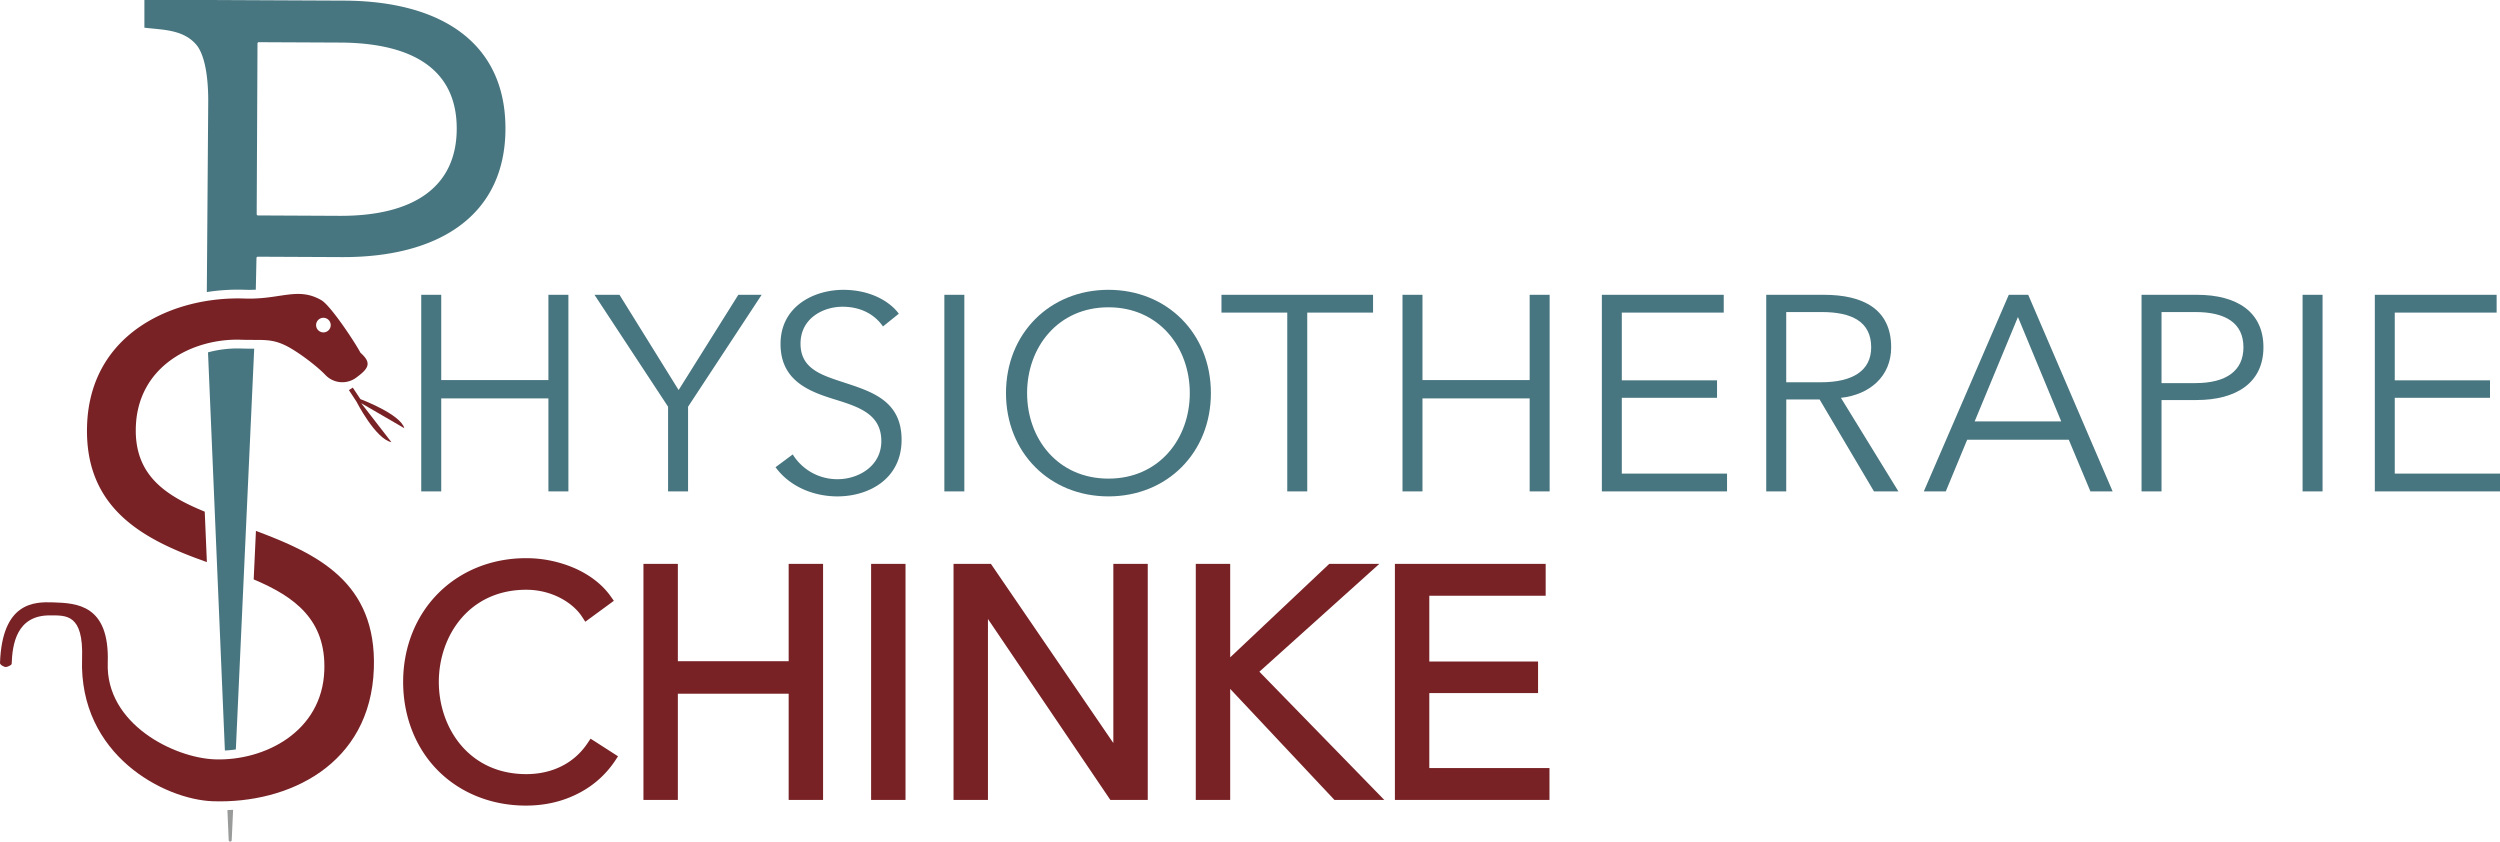 <svg id="Logo" xmlns="http://www.w3.org/2000/svg" viewBox="0 0 2483.34 835.9"><defs><style>.cls-1{fill:#782226;}.cls-2{fill:#487680;}.cls-3{fill:#999a9a;}</style></defs><polygon id="E" class="cls-1" points="1533.39 762.94 1419.78 762.94 1419.78 688.46 1522.06 688.46 1527.81 688.46 1527.81 682.71 1527.81 662.87 1527.81 657.11 1522.06 657.11 1419.78 657.11 1419.78 591.77 1529.61 591.77 1535.37 591.77 1535.37 586.02 1535.37 565.86 1535.37 560.11 1529.61 560.11 1391.35 560.11 1385.6 560.11 1385.6 565.86 1385.6 788.85 1385.6 794.6 1391.35 794.6 1533.39 794.6 1539.15 794.6 1539.15 788.85 1539.15 768.69 1539.15 762.94 1533.39 762.94"/><polygon id="K" class="cls-1" points="1365.55 784.83 1250.99 667.24 1358.98 570.14 1370.13 560.11 1355.13 560.11 1322.69 560.11 1320.4 560.11 1318.74 561.68 1221.99 652.98 1221.99 565.86 1221.99 560.11 1216.24 560.11 1193.56 560.11 1187.81 560.11 1187.81 565.86 1187.81 788.85 1187.81 794.6 1193.56 794.6 1216.24 794.6 1221.99 794.6 1221.99 788.85 1221.99 684.3 1323.85 792.78 1325.55 794.6 1328.04 794.6 1361.43 794.6 1375.06 794.6 1365.55 784.83"/><polygon id="N" class="cls-1" points="1134.35 560.11 1111.67 560.11 1105.92 560.11 1105.92 565.86 1105.92 738.08 986.03 562.62 984.32 560.11 981.28 560.11 952.94 560.11 947.18 560.11 947.18 565.86 947.18 788.85 947.18 794.6 952.94 794.6 975.61 794.6 981.37 794.6 981.37 788.85 981.37 614.88 1101.24 792.07 1102.95 794.6 1106 794.6 1134.35 794.6 1140.1 794.6 1140.1 788.85 1140.1 565.86 1140.1 560.11 1134.35 560.11"/><polygon id="I" class="cls-1" points="893.73 560.11 871.05 560.11 865.3 560.11 865.3 565.86 865.3 788.85 865.3 794.6 871.05 794.6 893.73 794.6 899.48 794.6 899.48 788.85 899.48 565.86 899.48 560.11 893.73 560.11"/><polygon id="H" class="cls-1" points="811.84 560.11 789.16 560.11 783.41 560.11 783.41 565.86 783.41 656.8 673.34 656.8 673.34 565.86 673.34 560.11 667.59 560.11 644.91 560.11 639.16 560.11 639.16 565.86 639.16 788.85 639.16 794.6 644.91 794.6 667.59 794.6 673.34 794.6 673.34 788.85 673.34 689.09 783.41 689.09 783.41 788.85 783.41 794.6 789.16 794.6 811.84 794.6 817.59 794.6 817.59 788.85 817.59 565.86 817.59 560.11 811.84 560.11"/><path id="C" class="cls-1" d="M609,748.1l-17.64-11.34-4.74-3-3.14,4.68c-13.22,19.68-34.79,30.52-60.74,30.52-57,0-86.84-46.06-86.84-91.57s29.83-91.56,86.84-91.56c26.21,0,46.68,13.4,55.34,26.68l3.32,5.09,4.9-3.6,18.9-13.85,4.56-3.35-3.28-4.62c-8.13-11.46-20.42-21-35.55-27.72a120.87,120.87,0,0,0-48.5-10c-33.76,0-64.7,12.39-87.11,34.88s-34.86,53.83-34.86,88,12.25,65.57,34.5,88,53.35,34.89,87.47,34.89c19.75,0,37.89-4.41,53.92-13.1a96,96,0,0,0,34.34-31l3.21-4.87Z" transform="translate(0)"/><path id="Sunten" class="cls-1" d="M254.23,527.36,252,575.55c41,17.24,71.92,40.24,70.16,90.39-2.13,61.14-59.65,90.08-108.7,88.36-40.28-1.4-108.56-35-106.43-95.87,2-58.11-31.22-59.27-54.09-60.07C34.09,597.7,2.12,598,0,658.59c-.06,1.86,4.22,4,5.67,4s5.88-1.78,5.93-3.18c.66-18.92,4.6-48.28,38-48.13,15.88.08,33.48-1.73,31.93,42.85-3.36,96.19,82,140.1,129.83,141.77,75.25,2.62,156.66-36.24,160-131.65h0C374.36,578,314.79,550.05,254.23,527.36Z" transform="translate(0)"/><path id="Soben" class="cls-1" d="M358.05,350.37c-5.45-10.36-29.63-46.9-38.87-52.21-23.59-13.58-40.69-.37-76.26-1.61-69.87-2.44-153.2,33.66-156.42,125.71-2.93,84.14,57.81,114.48,119,136.07l-2.13-50.09c-39.08-16-70.12-36.33-68.44-84.29,2.13-61.14,57.56-88.13,104.6-86.48,20.56.71,29.5-1.59,44.7,6,11.65,5.79,30.68,20.21,39.15,29.14A23.15,23.15,0,0,0,354,375l1.19-.9C366.82,365.38,368.9,360.06,358.05,350.37ZM321,330.19a7.26,7.26,0,1,1,7.51-7A7.26,7.26,0,0,1,321,330.19Z" transform="translate(0)"/><path id="Z" class="cls-1" d="M350.41,385,358,396.46s39.9,14.89,43.61,28.89l-42.8-24.86,30,38.74C372.91,435.94,354.12,399,354.12,399l-7.54-11.49Z" transform="translate(0)"/><path id="E-2" data-name="E" class="cls-2" d="M2378.8,470.46h104.54v17.65H2359V292.84H2480v17.65H2378.8v67.3h94.61v17.38H2378.8Z" transform="translate(0)"/><path id="I-2" data-name="I" class="cls-2" d="M2307.09,488.11h-19.85V292.84h19.85Z" transform="translate(0)"/><path id="P" class="cls-2" d="M2127.27,292.84h55.16c39.71,0,65.92,17.1,65.92,52.13s-26.76,52.4-66.47,52.4h-34.76v90.74h-19.85Zm19.85,87.71h33.65c30.89,0,47.72-12.41,47.72-35.58,0-24-17.65-35-47.72-35h-33.65Z" transform="translate(0)"/><path id="A" class="cls-2" d="M1932.82,488.11H1911l84.4-195.27h19.3l83.85,195.27h-22.07L2055,436.81H1954.06Zm28.68-69.5h86l-43-103.7Z" transform="translate(0)"/><path id="R" class="cls-2" d="M1774.32,488.11h-19.86V292.84h57.37c38.61,0,66.74,14.07,66.74,52.13,0,29-21.51,47.16-49.92,50.2l57.1,92.94h-24.28l-54-91.29h-33.1Zm0-108.39h34.48c31.71,0,49.92-11.58,49.92-34.75,0-25.65-19.59-35-49.1-35h-35.3Z" transform="translate(0)"/><path id="E-3" data-name="E" class="cls-2" d="M1611,470.46h104.53v17.65H1591.18V292.84h121.08v17.65H1611v67.3h94.6v17.38H1611Z" transform="translate(0)"/><path id="H-2" data-name="H" class="cls-2" d="M1393.15,292.84H1413v84.67h106.46V292.84h19.86V488.11h-19.86V395.72H1413v92.39h-19.86Z" transform="translate(0)"/><path id="T" class="cls-2" d="M1298.54,488.11h-19.86V310.49h-65.36V292.84h150.59v17.65h-65.37Z" transform="translate(0)"/><path id="O" class="cls-2" d="M1101.06,493.08c-58.2,0-101.77-43.3-101.77-102.6s43.57-102.6,101.77-102.6,101.77,43.3,101.77,102.6S1159.26,493.08,1101.06,493.08Zm0-187.83c-50.2,0-80.81,39.72-80.81,85.23s30.61,84.95,80.81,84.95,80.81-39.45,80.81-84.95S1151.26,305.25,1101.06,305.25Z" transform="translate(0)"/><path id="I-3" data-name="I" class="cls-2" d="M957.92,488.11H938.06V292.84h19.86Z" transform="translate(0)"/><path id="S" class="cls-2" d="M877.1,324.28c-8.27-11.86-21.79-19.58-40.27-19.58-19.3,0-41.64,11.58-41.64,36.68,0,24.83,20.68,31.17,42.47,38.34,27.58,9.1,57.92,17.93,57.92,57.09s-32.82,56.27-63.71,56.27c-23.72,0-47.44-9.66-61.51-29l17.1-12.69A51.89,51.89,0,0,0,832.14,476c20.14,0,43.31-12.69,43.31-37.79,0-27.3-22.9-34.2-47.72-41.92-25.92-8-52.4-19.31-52.4-54.61,0-37.79,33.65-53.78,62.33-53.78,26.2,0,45.78,11,55.16,23.72Z" transform="translate(0)"/><path id="Y" class="cls-2" d="M683.48,488.11H663.62V404L590.53,292.84h24.83l58.74,94.6,59.3-94.6h23.17L683.48,404Z" transform="translate(0)"/><path id="H-3" data-name="H" class="cls-2" d="M418.43,292.84h19.86v84.67H544.75V292.84h19.86V488.11H544.75V395.72H438.29v92.39H418.43Z" transform="translate(0)"/><path id="Aesku3" class="cls-3" d="M225.9,804.67l1.27,29.83a1.5,1.5,0,0,0,3,0l1.38-30.1C229.66,804.52,227.79,804.61,225.9,804.67Z" transform="translate(0)"/><path id="Aesku2" class="cls-2" d="M234.28,744.43l18.23-398.08h-.26c-3.8,0-8.11,0-13.08-.18A112.89,112.89,0,0,0,206.62,350l16.77,395.51C227,745.33,230.68,745,234.28,744.43Z" transform="translate(0)"/><path id="Aesku1" class="cls-2" d="M342,.63,208.82,0H143.43V27.49c18.33,2.3,39.71,1.53,52.69,18.33,9.17,13,10.72,38.19,10.72,54.22l-1.4,190.08a200.56,200.56,0,0,1,37.79-2.28c3.83.14,7.43.08,10.87-.09l.67-31.48A1.25,1.25,0,0,1,256,255l83.46.39c96.8.46,162.22-41.59,162.62-127S438.84,1.09,342,.63ZM337,214.4,256.22,214a1.24,1.24,0,0,1-1.24-1.25l.8-169.61A1.24,1.24,0,0,1,257,41.91l80.77.38c73.28.35,116.18,27.44,115.91,85.93C453.44,184.69,412.29,214.75,337,214.4Z" transform="translate(0)"/></svg>